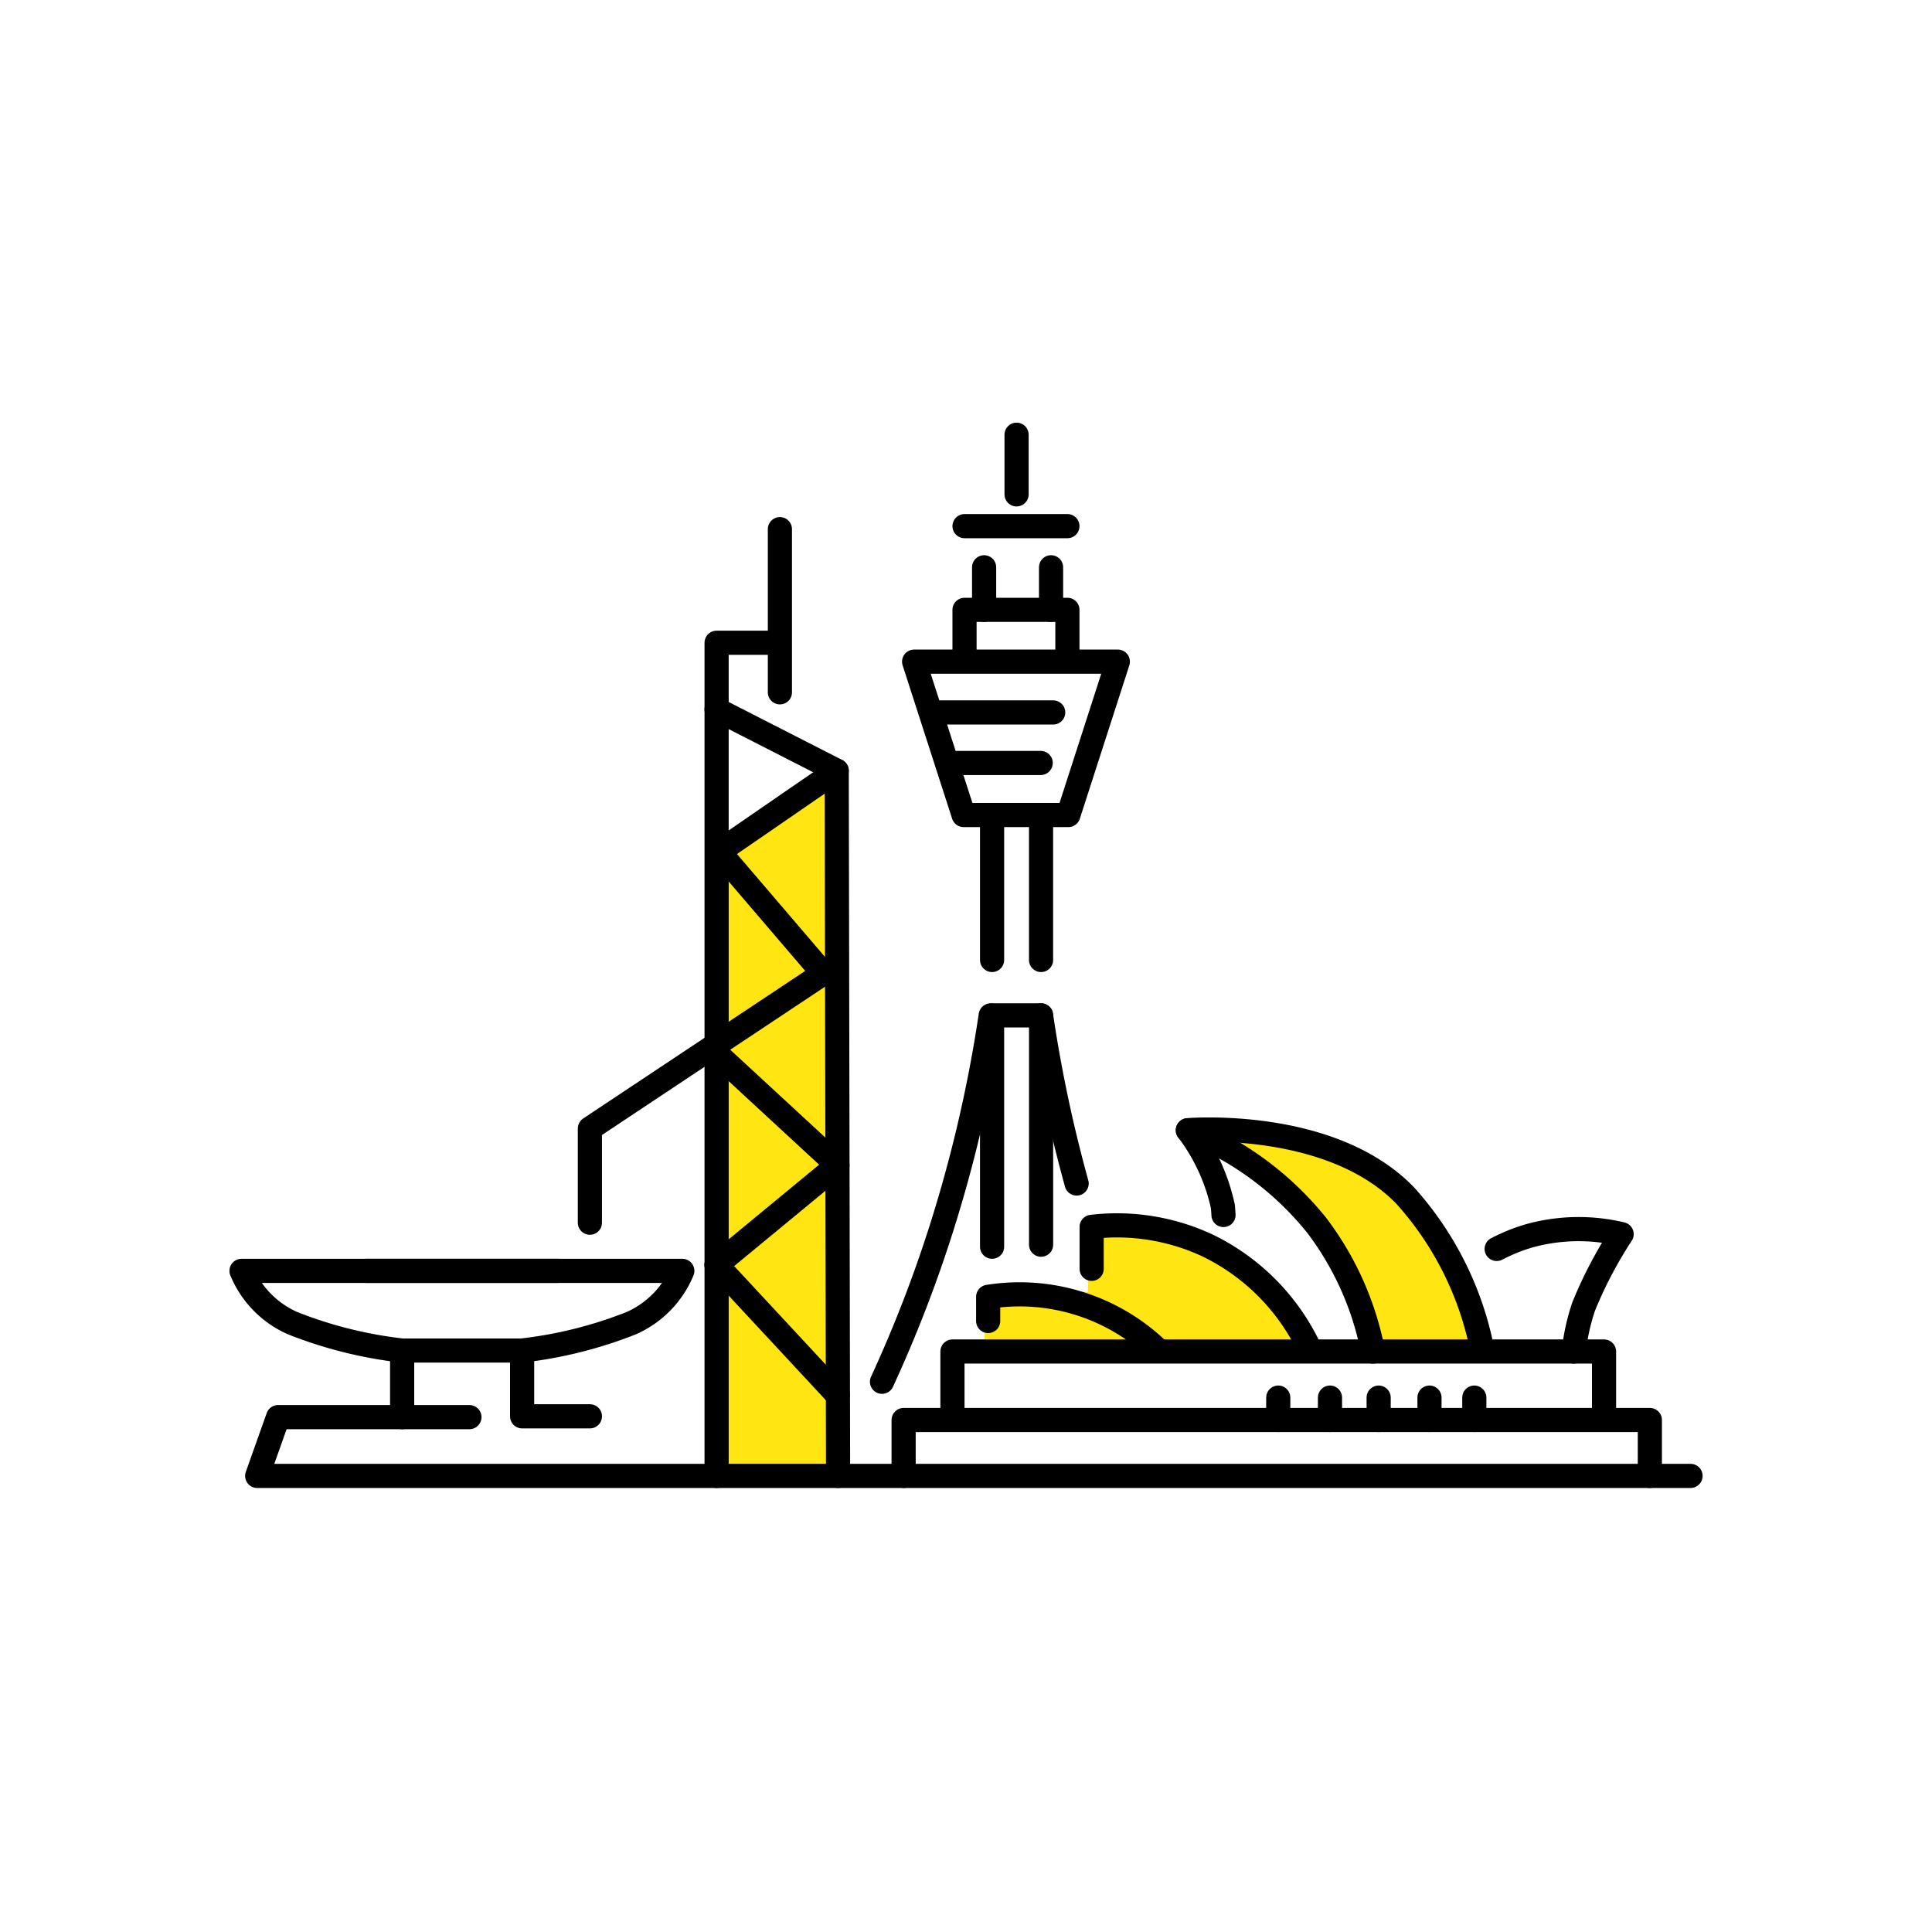 <svg xmlns="http://www.w3.org/2000/svg" xmlns:xlink="http://www.w3.org/1999/xlink" width="80" height="80" viewBox="0 0 80 80">
  <defs>
    <clipPath id="clip-path">
      <rect id="Rectangle_447" data-name="Rectangle 447" width="80" height="80" transform="translate(-6623 318)" fill="#fff" stroke="#707070" stroke-width="1"/>
    </clipPath>
  </defs>
  <g id="img_intro_4" transform="translate(6623 -318)" clip-path="url(#clip-path)">
    <g id="Group_831" data-name="Group 831" transform="translate(-8236.148 -848.921)">
      <path id="Path_1251" data-name="Path 1251" d="M1647.438,1199.166l-4.613,2.7-.152,25.861h5.032Z" fill="#ffe512"/>
      <path id="Path_1252" data-name="Path 1252" d="M1667.263,1223.535a9.012,9.012,0,0,0-4.229-4.334,8.86,8.86,0,0,0-4.829-.784v3l-4.286-.1v2.127Z" transform="translate(0 -1)" fill="#ffe512"/>
      <path id="Path_1253" data-name="Path 1253" d="M1674.5,1223.79s-.74-4.451-3.657-6.993-8.113-2.379-8.113-2.379,3.524,1.89,4.784,3.925a30.1,30.1,0,0,1,2.336,5.447Z" transform="translate(0 -1)" fill="#ffe512"/>
      <g id="Group_625" data-name="Group 625">
        <path id="Path_1254" data-name="Path 1254" d="M1647.851,1228.035l-.057-29.2-4.975-2.541" fill="none" stroke="#000" stroke-linecap="round" stroke-linejoin="round" stroke-width="1"/>
        <line id="Line_197" data-name="Line 197" y2="6.757" transform="translate(1645.442 1188.832)" fill="none" stroke="#000" stroke-linecap="round" stroke-linejoin="round" stroke-width="1"/>
        <path id="Path_1255" data-name="Path 1255" d="M1645.2,1193.536h-2.379v34.5" fill="none" stroke="#000" stroke-linecap="round" stroke-linejoin="round" stroke-width="1"/>
        <line id="Line_198" data-name="Line 198" x1="5.021" y1="5.404" transform="translate(1642.819 1219.296)" fill="none" stroke="#000" stroke-linecap="round" stroke-linejoin="round" stroke-width="1"/>
        <path id="Path_1256" data-name="Path 1256" d="M1642.819,1219.3l5.007-4.131-5.007-4.623" fill="none" stroke="#000" stroke-linecap="round" stroke-linejoin="round" stroke-width="1"/>
        <path id="Path_1257" data-name="Path 1257" d="M1637.574,1228.035" fill="none" stroke="#000" stroke-linecap="round" stroke-linejoin="round" stroke-width="1"/>
        <path id="Path_1258" data-name="Path 1258" d="M1629.818,1222.844h4.95v2.724h2.807" fill="none" stroke="#000" stroke-linecap="round" stroke-linejoin="round" stroke-width="1"/>
        <path id="Path_1259" data-name="Path 1259" d="M1647.794,1198.835l-1.345.926-3.525,2.427,4.312,5.04-9.662,6.423v3.9" fill="none" stroke="#000" stroke-linecap="round" stroke-linejoin="round" stroke-width="1"/>
      </g>
      <path id="Path_1260" data-name="Path 1260" d="M1634.75,1222.844a17.667,17.667,0,0,0,4.542-1.136,4.065,4.065,0,0,0,2.109-2.163h-13.086" fill="none" stroke="#000" stroke-linecap="round" stroke-linejoin="round" stroke-width="1"/>
      <path id="Path_1261" data-name="Path 1261" d="M1636.235,1219.545h-13.086a4.065,4.065,0,0,0,2.109,2.163,17.666,17.666,0,0,0,4.542,1.136v2.757h-5.137l-.865,2.434h59.351" fill="none" stroke="#000" stroke-linecap="round" stroke-linejoin="round" stroke-width="1"/>
      <line id="Line_199" data-name="Line 199" x2="2.786" transform="translate(1629.8 1225.601)" fill="none" stroke="#000" stroke-linecap="round" stroke-linejoin="round" stroke-width="1"/>
      <path id="Path_1262" data-name="Path 1262" d="M1674.529,1223.837a13.394,13.394,0,0,0-3.185-6.4c-3.094-3.215-9.009-2.717-9.009-2.717a8.073,8.073,0,0,1,1.449,3.154c.012.128.021.247.026.357" transform="translate(0 -1)" fill="none" stroke="#000" stroke-linecap="round" stroke-linejoin="round" stroke-width="1"/>
      <path id="Path_1263" data-name="Path 1263" d="M1667.41,1223.842a9.022,9.022,0,0,0-4.23-4.334,8.862,8.862,0,0,0-4.829-.785v1.737" transform="translate(0 -1)" fill="none" stroke="#000" stroke-linecap="round" stroke-linejoin="round" stroke-width="1"/>
      <path id="Path_1264" data-name="Path 1264" d="M1661.114,1223.842a8.266,8.266,0,0,0-7.048-2.222v1" transform="translate(0 -1)" fill="none" stroke="#000" stroke-linecap="round" stroke-linejoin="round" stroke-width="1"/>
      <path id="Path_1265" data-name="Path 1265" d="M1670,1223.884a12.567,12.567,0,0,0-2.337-5.234,12.992,12.992,0,0,0-5.329-3.926" transform="translate(0 -1)" fill="none" stroke="#000" stroke-linecap="round" stroke-linejoin="round" stroke-width="1"/>
      <path id="Path_1266" data-name="Path 1266" d="M1675.122,1219.637q.191-.1.392-.189a6.768,6.768,0,0,1,1.1-.393,7.677,7.677,0,0,1,3.682-.03,17.611,17.611,0,0,0-1.569,2.988,8.588,8.588,0,0,0-.412,1.871" transform="translate(0 -1)" fill="none" stroke="#000" stroke-linecap="round" stroke-linejoin="round" stroke-width="1"/>
      <path id="Path_1267" data-name="Path 1267" d="M1652.587,1226.257v-2.373h26.981v2.373" transform="translate(0 -1)" fill="none" stroke="#000" stroke-linecap="round" stroke-linejoin="round" stroke-width="1"/>
      <line id="Line_200" data-name="Line 200" y2="0.928" transform="translate(1666.078 1224.793)" fill="none" stroke="#000" stroke-linecap="round" stroke-linejoin="round" stroke-width="1"/>
      <line id="Line_201" data-name="Line 201" y2="0.928" transform="translate(1668.22 1224.793)" fill="none" stroke="#000" stroke-linecap="round" stroke-linejoin="round" stroke-width="1"/>
      <line id="Line_202" data-name="Line 202" y2="0.928" transform="translate(1670.235 1224.793)" fill="none" stroke="#000" stroke-linecap="round" stroke-linejoin="round" stroke-width="1"/>
      <line id="Line_203" data-name="Line 203" y2="0.928" transform="translate(1672.34 1224.793)" fill="none" stroke="#000" stroke-linecap="round" stroke-linejoin="round" stroke-width="1"/>
      <line id="Line_204" data-name="Line 204" y2="0.928" transform="translate(1674.196 1224.793)" fill="none" stroke="#000" stroke-linecap="round" stroke-linejoin="round" stroke-width="1"/>
      <path id="Path_1268" data-name="Path 1268" d="M1650.565,1229.035v-2.314h30.9v2.314" transform="translate(0 -1)" fill="none" stroke="#000" stroke-linecap="round" stroke-linejoin="round" stroke-width="1"/>
      <path id="Path_1269" data-name="Path 1269" d="M1655.217,1188.88" fill="none"/>
      <line id="Line_205" data-name="Line 205" x1="4.26" transform="translate(1653.087 1188.707)" fill="none" stroke="#000" stroke-linecap="round" stroke-linejoin="round" stroke-width="1"/>
      <path id="Path_1270" data-name="Path 1270" d="M1653.087,1195.153v-1.98h4.26v1.98" transform="translate(0 -1)" fill="none" stroke="#000" stroke-linecap="round" stroke-linejoin="round" stroke-width="1"/>
      <path id="Path_1271" data-name="Path 1271" d="M1655.911,1195.318H1651l2.05,6.352h4.335l2.05-6.352Z" transform="translate(0 -1)" fill="none" stroke="#000" stroke-linecap="round" stroke-linejoin="round" stroke-width="1"/>
      <g id="Group_626" data-name="Group 626" transform="translate(0 -1)">
        <line id="Line_206" data-name="Line 206" y2="1.762" transform="translate(1653.898 1191.411)" fill="none" stroke="#000" stroke-linecap="round" stroke-linejoin="round" stroke-width="1"/>
        <line id="Line_207" data-name="Line 207" y2="1.762" transform="translate(1656.67 1191.411)" fill="none" stroke="#000" stroke-linecap="round" stroke-linejoin="round" stroke-width="1"/>
      </g>
      <line id="Line_208" data-name="Line 208" y2="2.471" transform="translate(1655.242 1184.921)" fill="none" stroke="#000" stroke-linecap="round" stroke-linejoin="round" stroke-width="1"/>
      <g id="Group_628" data-name="Group 628" transform="translate(0 -1)">
        <line id="Line_209" data-name="Line 209" y2="6.001" transform="translate(1656.256 1201.671)" fill="none" stroke="#000" stroke-linecap="round" stroke-linejoin="round" stroke-width="1"/>
        <line id="Line_210" data-name="Line 210" y1="6.001" transform="translate(1654.228 1201.671)" fill="none" stroke="#000" stroke-linecap="round" stroke-linejoin="round" stroke-width="1"/>
        <path id="Path_1272" data-name="Path 1272" d="M1654.228,1219.545v-9.579h2.029v9.495" fill="none" stroke="#000" stroke-linecap="round" stroke-linejoin="round" stroke-width="1"/>
        <path id="Path_1273" data-name="Path 1273" d="M1654.172,1209.966a56.919,56.919,0,0,1-2.041,8.817,54.694,54.694,0,0,1-2.461,6.354" fill="none" stroke="#000" stroke-linecap="round" stroke-linejoin="round" stroke-width="1"/>
        <g id="Group_627" data-name="Group 627">
          <path id="Path_1274" data-name="Path 1274" d="M1656.256,1209.966a57.956,57.956,0,0,0,1.473,6.961" fill="none" stroke="#000" stroke-linecap="round" stroke-linejoin="round" stroke-width="1"/>
        </g>
      </g>
      <line id="Line_211" data-name="Line 211" x2="4.951" transform="translate(1651.808 1196.422)" fill="none" stroke="#000" stroke-linecap="round" stroke-linejoin="round" stroke-width="1"/>
      <line id="Line_212" data-name="Line 212" x2="3.821" transform="translate(1652.42 1198.514)" fill="none" stroke="#000" stroke-linecap="round" stroke-linejoin="round" stroke-width="1"/>
    </g>
  </g>
</svg>

